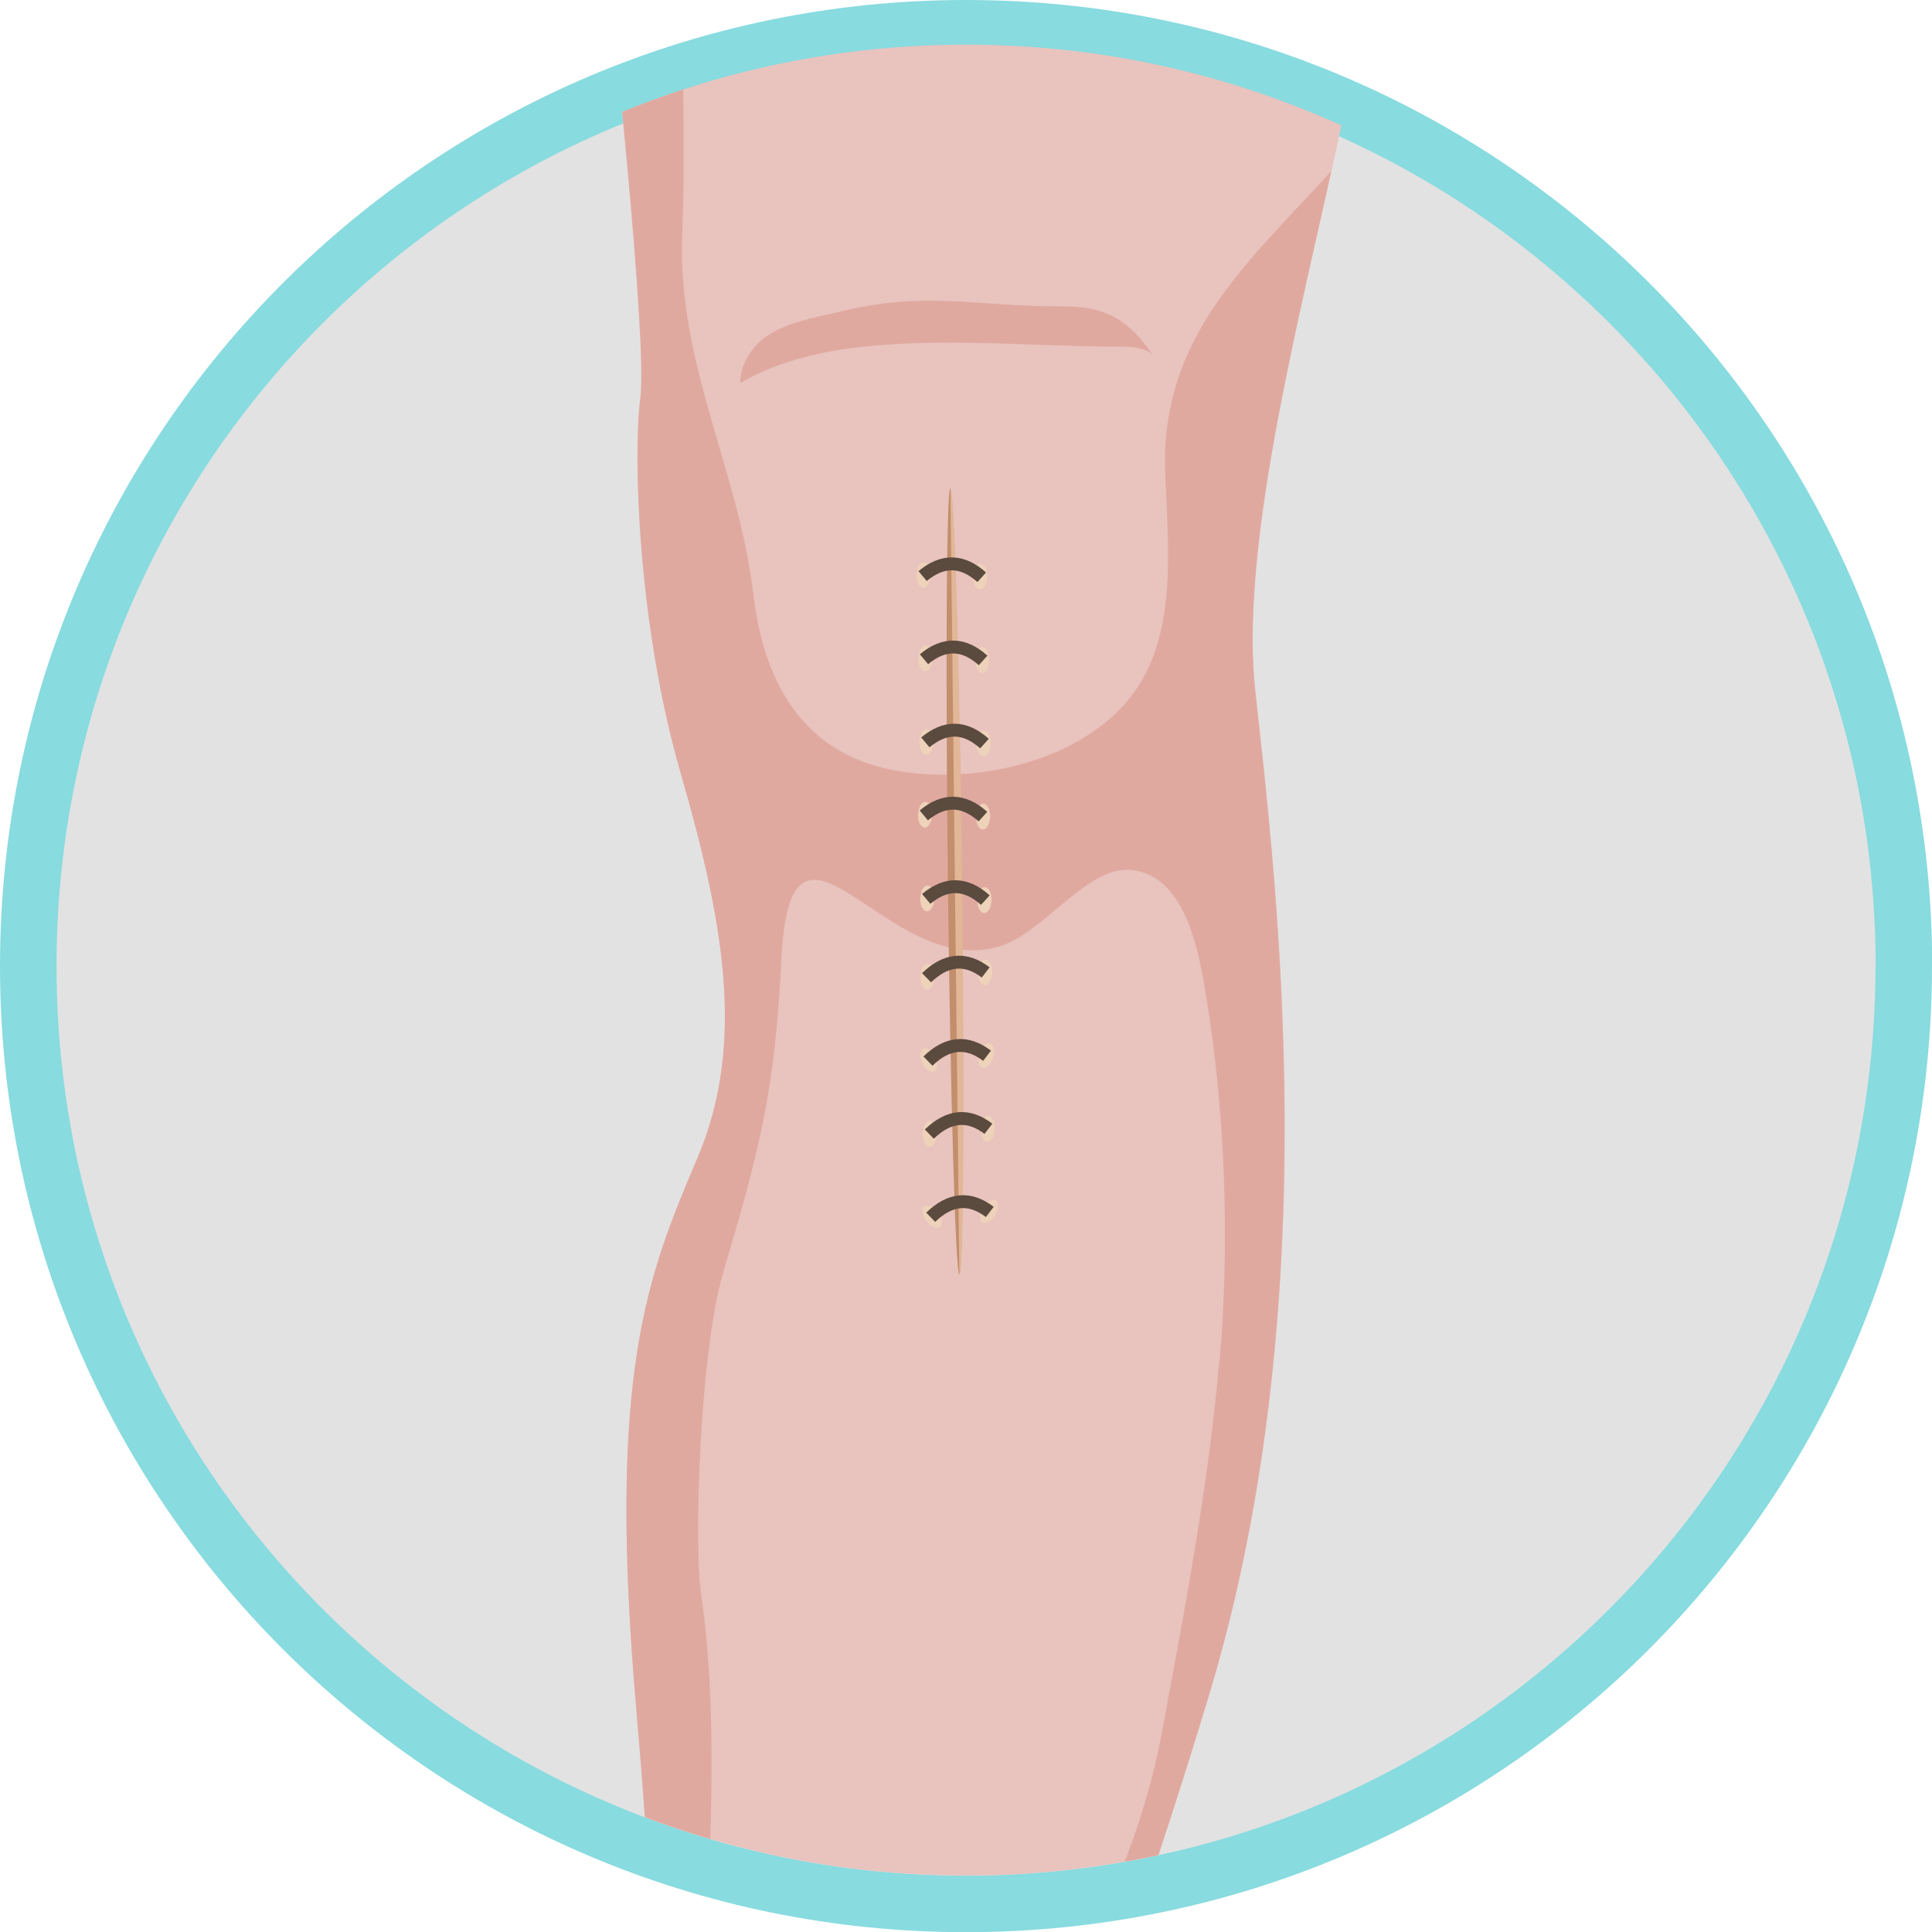 <?xml version="1.0" encoding="UTF-8"?><svg id="_圖層_2" xmlns="http://www.w3.org/2000/svg" xmlns:xlink="http://www.w3.org/1999/xlink" viewBox="0 0 112.45 112.45"><defs><style>.cls-1,.cls-2{fill:none;}.cls-3{clip-path:url(#clippath);}.cls-4{fill:#e9c3be;}.cls-5{fill:#e2e2e2;}.cls-6{fill:#c28e6c;}.cls-7{fill:#e0a9a0;}.cls-8{fill:#e2b797;}.cls-9{fill:#88dbdf;}.cls-10{fill:url(#radial-gradient-10);}.cls-11{fill:url(#radial-gradient-18);}.cls-12{fill:url(#radial-gradient-17);}.cls-13{fill:url(#radial-gradient-11);}.cls-14{fill:url(#radial-gradient-16);}.cls-15{fill:url(#radial-gradient-15);}.cls-16{fill:url(#radial-gradient-12);}.cls-17{fill:url(#radial-gradient-14);}.cls-18{fill:url(#radial-gradient-13);}.cls-2{stroke:#5b4a3e;stroke-miterlimit:10;stroke-width:.75px;}.cls-19{fill:url(#radial-gradient-6);}.cls-20{fill:url(#radial-gradient-5);}.cls-21{fill:url(#radial-gradient-3);}.cls-22{fill:url(#radial-gradient-4);}.cls-23{fill:url(#radial-gradient-9);}.cls-24{fill:url(#radial-gradient-8);}.cls-25{fill:url(#radial-gradient-7);}.cls-26{fill:url(#radial-gradient-2);}.cls-27{fill:url(#radial-gradient);}</style><clipPath id="clippath"><path class="cls-1" d="M56.23,2.6C26.99,2.6,3.29,26.3,3.29,55.54v6.27h.3c2.79,26.61,25.29,47.35,52.64,47.35s49.85-20.74,52.64-47.35h.3v-6.27c0-29.24-23.7-52.94-52.94-52.94h0Z"/></clipPath><radialGradient id="radial-gradient" cx="-1953.84" cy="-3452.99" fx="-1953.84" fy="-3452.99" r="1" gradientTransform="translate(-2181.98 -1356.1) rotate(135.99) scale(.41 .75) skewX(-7.49)" gradientUnits="userSpaceOnUse"><stop offset="0" stop-color="#743a22"/><stop offset=".03" stop-color="#7f4830"/><stop offset=".12" stop-color="#9c6d55"/><stop offset=".21" stop-color="#b68c74"/><stop offset=".31" stop-color="#caa58d"/><stop offset=".43" stop-color="#dab9a1"/><stop offset=".55" stop-color="#e5c7af"/><stop offset=".71" stop-color="#eccfb7"/><stop offset="1" stop-color="#eed2ba"/></radialGradient><radialGradient id="radial-gradient-2" cx="-4834.7" cy="-1665.39" fx="-4834.7" fy="-1665.39" r="1" gradientTransform="translate(-1123.99 -1866.87) rotate(-154.64) scale(.41 .75) skewX(-7.5)" xlink:href="#radial-gradient"/><radialGradient id="radial-gradient-3" cx="-4116.72" cy="-2695.79" fx="-4116.72" fy="-2695.79" r="1" gradientTransform="translate(-1662.67 -1801.95) rotate(174.86) scale(.41 .75) skewX(-7.51)" xlink:href="#radial-gradient"/><radialGradient id="radial-gradient-4" cx="-4639.21" cy="-2172.57" fx="-4639.21" fy="-2172.57" r="1" gradientTransform="translate(-1390.9 -1872.09) rotate(-169.05) scale(.41 .75) skewX(-7.52)" xlink:href="#radial-gradient"/><radialGradient id="radial-gradient-5" cx="-2678.92" cy="-3301.91" fx="-2678.92" fy="-3301.91" r="1" gradientTransform="translate(-2044.17 -1530.38) rotate(147.68) scale(.41 .75) skewX(-7.53)" xlink:href="#radial-gradient"/><radialGradient id="radial-gradient-6" cx="-4108.53" cy="-2683.58" fx="-4108.53" fy="-2683.58" r="1" gradientTransform="translate(-1662.67 -1801.95) rotate(174.86) scale(.41 .75) skewX(-7.51)" xlink:href="#radial-gradient"/><radialGradient id="radial-gradient-7" cx="-4116.72" cy="-2683.65" fx="-4116.72" fy="-2683.65" r="1" gradientTransform="translate(-1662.67 -1801.95) rotate(174.86) scale(.41 .75) skewX(-7.51)" xlink:href="#radial-gradient"/><radialGradient id="radial-gradient-8" cx="-4108.68" cy="-2677.5" fx="-4108.68" fy="-2677.5" r="1" gradientTransform="translate(-1662.67 -1801.95) rotate(174.86) scale(.41 .75) skewX(-7.51)" xlink:href="#radial-gradient"/><radialGradient id="radial-gradient-9" cx="-4108.58" cy="-2670.99" fx="-4108.58" fy="-2670.99" r="1" gradientTransform="translate(-1662.67 -1801.95) rotate(174.86) scale(.41 .75) skewX(-7.51)" xlink:href="#radial-gradient"/><radialGradient id="radial-gradient-10" cx="-4116.81" cy="-2671.54" fx="-4116.81" fy="-2671.54" r="1" gradientTransform="translate(-1662.67 -1801.95) rotate(174.86) scale(.41 .75) skewX(-7.51)" xlink:href="#radial-gradient"/><radialGradient id="radial-gradient-11" cx="-4116.81" cy="-2678.03" fx="-4116.81" fy="-2678.03" r="1" gradientTransform="translate(-1662.67 -1801.95) rotate(174.86) scale(.41 .75) skewX(-7.51)" xlink:href="#radial-gradient"/><radialGradient id="radial-gradient-12" cx="-4108.95" cy="-2665.34" fx="-4108.95" fy="-2665.34" r="1" gradientTransform="translate(-1662.67 -1801.95) rotate(174.86) scale(.41 .75) skewX(-7.51)" xlink:href="#radial-gradient"/><radialGradient id="radial-gradient-13" cx="-4117.07" cy="-2665.88" fx="-4117.07" fy="-2665.88" r="1" gradientTransform="translate(-1662.67 -1801.95) rotate(174.86) scale(.41 .75) skewX(-7.51)" xlink:href="#radial-gradient"/><radialGradient id="radial-gradient-14" cx="-4117.08" cy="-2659.37" fx="-4117.08" fy="-2659.37" r="1" gradientTransform="translate(-1662.67 -1801.95) rotate(174.86) scale(.41 .75) skewX(-7.51)" xlink:href="#radial-gradient"/><radialGradient id="radial-gradient-15" cx="-4109.02" cy="-2658.86" fx="-4109.02" fy="-2658.86" r="1" gradientTransform="translate(-1662.67 -1801.95) rotate(174.86) scale(.41 .75) skewX(-7.51)" xlink:href="#radial-gradient"/><radialGradient id="radial-gradient-16" cx="-4108.95" cy="-2652.37" fx="-4108.95" fy="-2652.37" r="1" gradientTransform="translate(-1662.67 -1801.95) rotate(174.86) scale(.41 .75) skewX(-7.51)" xlink:href="#radial-gradient"/><radialGradient id="radial-gradient-17" cx="-4117.02" cy="-2652.9" fx="-4117.02" fy="-2652.9" r="1" gradientTransform="translate(-1662.67 -1801.95) rotate(174.86) scale(.41 .75) skewX(-7.51)" xlink:href="#radial-gradient"/><radialGradient id="radial-gradient-18" cx="-4108.47" cy="-2695.79" fx="-4108.47" fy="-2695.79" r="1" gradientTransform="translate(-1662.67 -1801.95) rotate(174.86) scale(.41 .75) skewX(-7.51)" xlink:href="#radial-gradient"/></defs><g id="_圖層_1-2"><g><path class="cls-9" d="M112.45,56.23c0,31.05-25.17,56.23-56.23,56.23S0,87.28,0,56.23,25.17,0,56.23,0s56.23,25.17,56.23,56.23"/><path class="cls-5" d="M109.16,56.23c0,29.24-23.7,52.94-52.94,52.94S3.29,85.46,3.29,56.23,26.99,3.29,56.23,3.29s52.94,23.7,52.94,52.94"/><g class="cls-3"><g><path class="cls-4" d="M35.53-.1s2.17,19.95,1.74,23.28c-.43,3.33-.14,13.16,2.31,21.69,2.46,8.53,3.9,15.76,1.01,22.55-2.89,6.8-5.28,12.51-3.54,32.24,1.73,19.74,2.17,44.24-1.52,53.57-3.69,9.33-4.55,9.11-4.55,12.58s.18,10.74-.94,12.9c-1.12,2.17,1.05,7.59,.51,13.66-.54,6.07-.72,18.54,7.23,18.69,7.95,.14,30.29,.29,25.09-8.6-3.9-6.67-7.81-11.75-10.16-18.27-1.23-3.41-1.31-7.14-.27-10.61,.77-2.58,1.33-6.45,.17-11.17-2.17-8.82,11.13-41.5,17.86-64.05,6.72-22.55,3.9-46.41,2.6-58.12-1.16-10.42,4.55-28.57,5.83-37.49,.16-1.1,1.36-5.43,1.36-6.22,0-7.16-34.51-2.7-44.7,3.37Z"/><path class="cls-7" d="M77.48,9.96c-.21,.24-.43,.47-.64,.7-4.85,5.22-9.3,9.39-9.02,16.9,.16,4.36,.82,9.75-2.28,13.33-2.99,3.46-8.68,4.71-13.07,4.02-5.61-.87-7.99-5.01-8.62-10.32-.88-7.33-4.45-13.44-4.14-21,.21-5.11-.06-10.36,.06-15.54-1.64,.55-3.09,1.16-4.23,1.84,0,0,2.17,19.95,1.73,23.28-.43,3.33-.14,13.16,2.31,21.69,2.46,8.53,3.9,15.76,1.01,22.55-2.89,6.8-5.28,12.51-3.54,32.24,1.73,19.74,2.17,44.24-1.52,53.57-3.69,9.33-4.55,9.11-4.55,12.58s.18,10.74-.94,12.9c-1.12,2.17,1.05,7.59,.51,13.66-.54,6.07-.72,18.54,7.23,18.69,7.95,.14,30.29,.29,25.08-8.6-3.9-6.67-7.81-11.75-10.16-18.27-1.23-3.41-1.31-7.14-.27-10.61,.77-2.58,1.33-6.45,.17-11.17-2.17-8.82,11.13-41.5,17.86-64.05,6.72-22.55,3.9-46.41,2.6-58.12-.9-8.08,2.34-20.81,4.43-30.28Zm-6.52,69.32c-.63,7.24-2.03,14.57-3.36,21.69-1.53,8.14-5.74,15.04-9.12,22.55-3.06,6.81-5.67,13.59-7.48,20.82-.98,3.91-2.95,20.83-8.58,10.84-3.72-6.6-1.72-13.68-1.72-20.8,0-6.8,.01-13.73,.34-20.41,.33-6.84,.75-14.53-.24-21.25-.41-2.78-.09-13.98,1.31-18.72,2.15-7.23,3-10.61,3.37-18.15,.53-10.98,6.1,1.23,12.68-.76,2.63-.79,5.11-4.74,7.72-4.45,3.22,.35,3.94,5.04,4.33,7.39,1.1,6.7,1.38,14.26,.77,21.25Z"/><path class="cls-7" d="M61.76,17.83c-5.17,0-7.83-.91-12.83,.3-1.65,.4-3.89,.71-5.04,2.1-.54,.66-.81,1.39-.81,2.06,.1,0,1.89-1.33,5.93-1.95,5.08-.78,11.12-.16,16.29-.16,.85,0,1.42,.14,1.77,.46-1.63-2.45-3.25-2.81-5.31-2.81Z"/></g></g><g><path class="cls-6" d="M55.17,51.32c-.14-12.63-.08-22.88,.14-22.88,.22,0,.52,10.24,.67,22.87,.14,12.63,.08,22.88-.14,22.88-.22,0-.52-10.24-.67-22.87Z"/><path class="cls-8" d="M55.84,74.19l-.52-45.75c.22,0,.51,9.38,.68,22.87,.15,13.98,.07,22.8-.16,22.88Z"/></g><g><path class="cls-27" d="M53.95,71.1c-.27-.32-.35-.7-.18-.86,.16-.16,.51-.03,.78,.29,.27,.32,.35,.7,.18,.86-.16,.16-.51,.03-.78-.29Z"/><path class="cls-26" d="M57.2,70.34c.2-.36,.54-.57,.74-.48,.21,.1,.21,.47,0,.83-.2,.36-.54,.57-.74,.48-.21-.1-.21-.47,0-.83Z"/><path class="cls-21" d="M57.08,65.74c0-.41,.17-.77,.4-.79,.23-.02,.42,.3,.42,.71,0,.41-.17,.77-.4,.79-.23,.02-.42-.3-.42-.71Z"/><path class="cls-22" d="M57,61.36c.11-.4,.38-.69,.6-.65,.22,.04,.32,.4,.21,.8-.11,.4-.38,.69-.6,.65-.22-.04-.32-.4-.21-.8Z"/><path class="cls-20" d="M53.7,61.92c-.2-.37-.2-.76,0-.88,.19-.12,.51,.08,.7,.44,.2,.37,.2,.76,0,.88-.19,.12-.51-.08-.7-.44Z"/><path class="cls-19" d="M53.57,56.89c0-.41,.17-.77,.4-.79s.42,.3,.42,.71c0,.41-.17,.77-.4,.79-.23,.02-.42-.3-.42-.71Z"/><path class="cls-25" d="M56.93,56.64c0-.41,.17-.77,.4-.79s.42,.3,.42,.71-.17,.77-.4,.79c-.23,.02-.42-.3-.42-.71Z"/><path class="cls-24" d="M53.56,52.33c0-.41,.17-.77,.4-.79,.23-.02,.42,.3,.42,.71s-.17,.77-.4,.79c-.23,.02-.42-.3-.42-.71Z"/><path class="cls-23" d="M53.43,47.46c0-.41,.17-.77,.4-.79,.23-.02,.42,.3,.42,.71s-.17,.77-.4,.79c-.23,.02-.42-.3-.42-.71Z"/><path class="cls-10" d="M56.81,47.57c0-.41,.17-.77,.4-.79s.42,.3,.42,.71-.17,.77-.4,.79c-.23,.02-.42-.3-.42-.71Z"/><path class="cls-13" d="M56.89,52.43c0-.41,.17-.77,.4-.79,.23-.02,.42,.3,.42,.71,0,.41-.17,.77-.4,.79-.23,.02-.42-.3-.42-.71Z"/><path class="cls-16" d="M53.51,43.22c0-.41,.17-.77,.4-.79,.23-.02,.42,.3,.42,.71,0,.41-.17,.77-.4,.79-.23,.02-.42-.3-.42-.71Z"/><path class="cls-18" d="M56.84,43.32c0-.41,.17-.77,.4-.79,.23-.02,.42,.3,.42,.71,0,.41-.17,.77-.4,.79-.23,.02-.42-.3-.42-.71Z"/><path class="cls-17" d="M56.76,38.45c0-.41,.17-.77,.4-.79s.42,.3,.42,.71c0,.41-.17,.77-.4,.79-.23,.02-.42-.3-.42-.71Z"/><path class="cls-15" d="M53.45,38.36c0-.41,.17-.77,.4-.79,.23-.02,.42,.3,.42,.71,0,.41-.17,.77-.4,.79-.23,.02-.42-.3-.42-.71Z"/><path class="cls-14" d="M53.34,33.5c0-.41,.17-.77,.4-.79,.23-.02,.42,.3,.42,.71,0,.41-.17,.77-.4,.79-.23,.02-.42-.3-.42-.71Z"/><path class="cls-12" d="M56.65,33.6c0-.41,.17-.77,.4-.79,.23-.02,.42,.3,.42,.71,0,.41-.17,.77-.4,.79-.23,.02-.42-.3-.42-.71Z"/><path class="cls-11" d="M53.7,66.04c0-.41,.17-.77,.4-.79,.23-.02,.42,.3,.42,.71,0,.41-.17,.77-.4,.79-.23,.02-.42-.3-.42-.71Z"/><path class="cls-2" d="M57.53,65.7c-1.16-.89-2.31-.79-3.44,.31"/><path class="cls-2" d="M57.61,70.54c-1.16-.89-2.31-.79-3.44,.31"/><g><path class="cls-2" d="M57.37,56.6c-1.16-.89-2.31-.79-3.44,.31"/><path class="cls-2" d="M57.45,61.45c-1.16-.89-2.31-.79-3.44,.31"/></g><path class="cls-2" d="M57.21,47.53c-1.13-1.02-2.28-1.04-3.44-.07"/><path class="cls-2" d="M57.35,52.39c-1.13-1.02-2.28-1.04-3.44-.07"/><path class="cls-2" d="M57.22,38.44c-1.13-1.02-2.28-1.04-3.44-.07"/><path class="cls-2" d="M57.14,33.6c-1.13-1.02-2.28-1.04-3.44-.07"/><path class="cls-2" d="M57.3,43.28c-1.13-1.02-2.28-1.04-3.44-.07"/></g></g></g></svg>